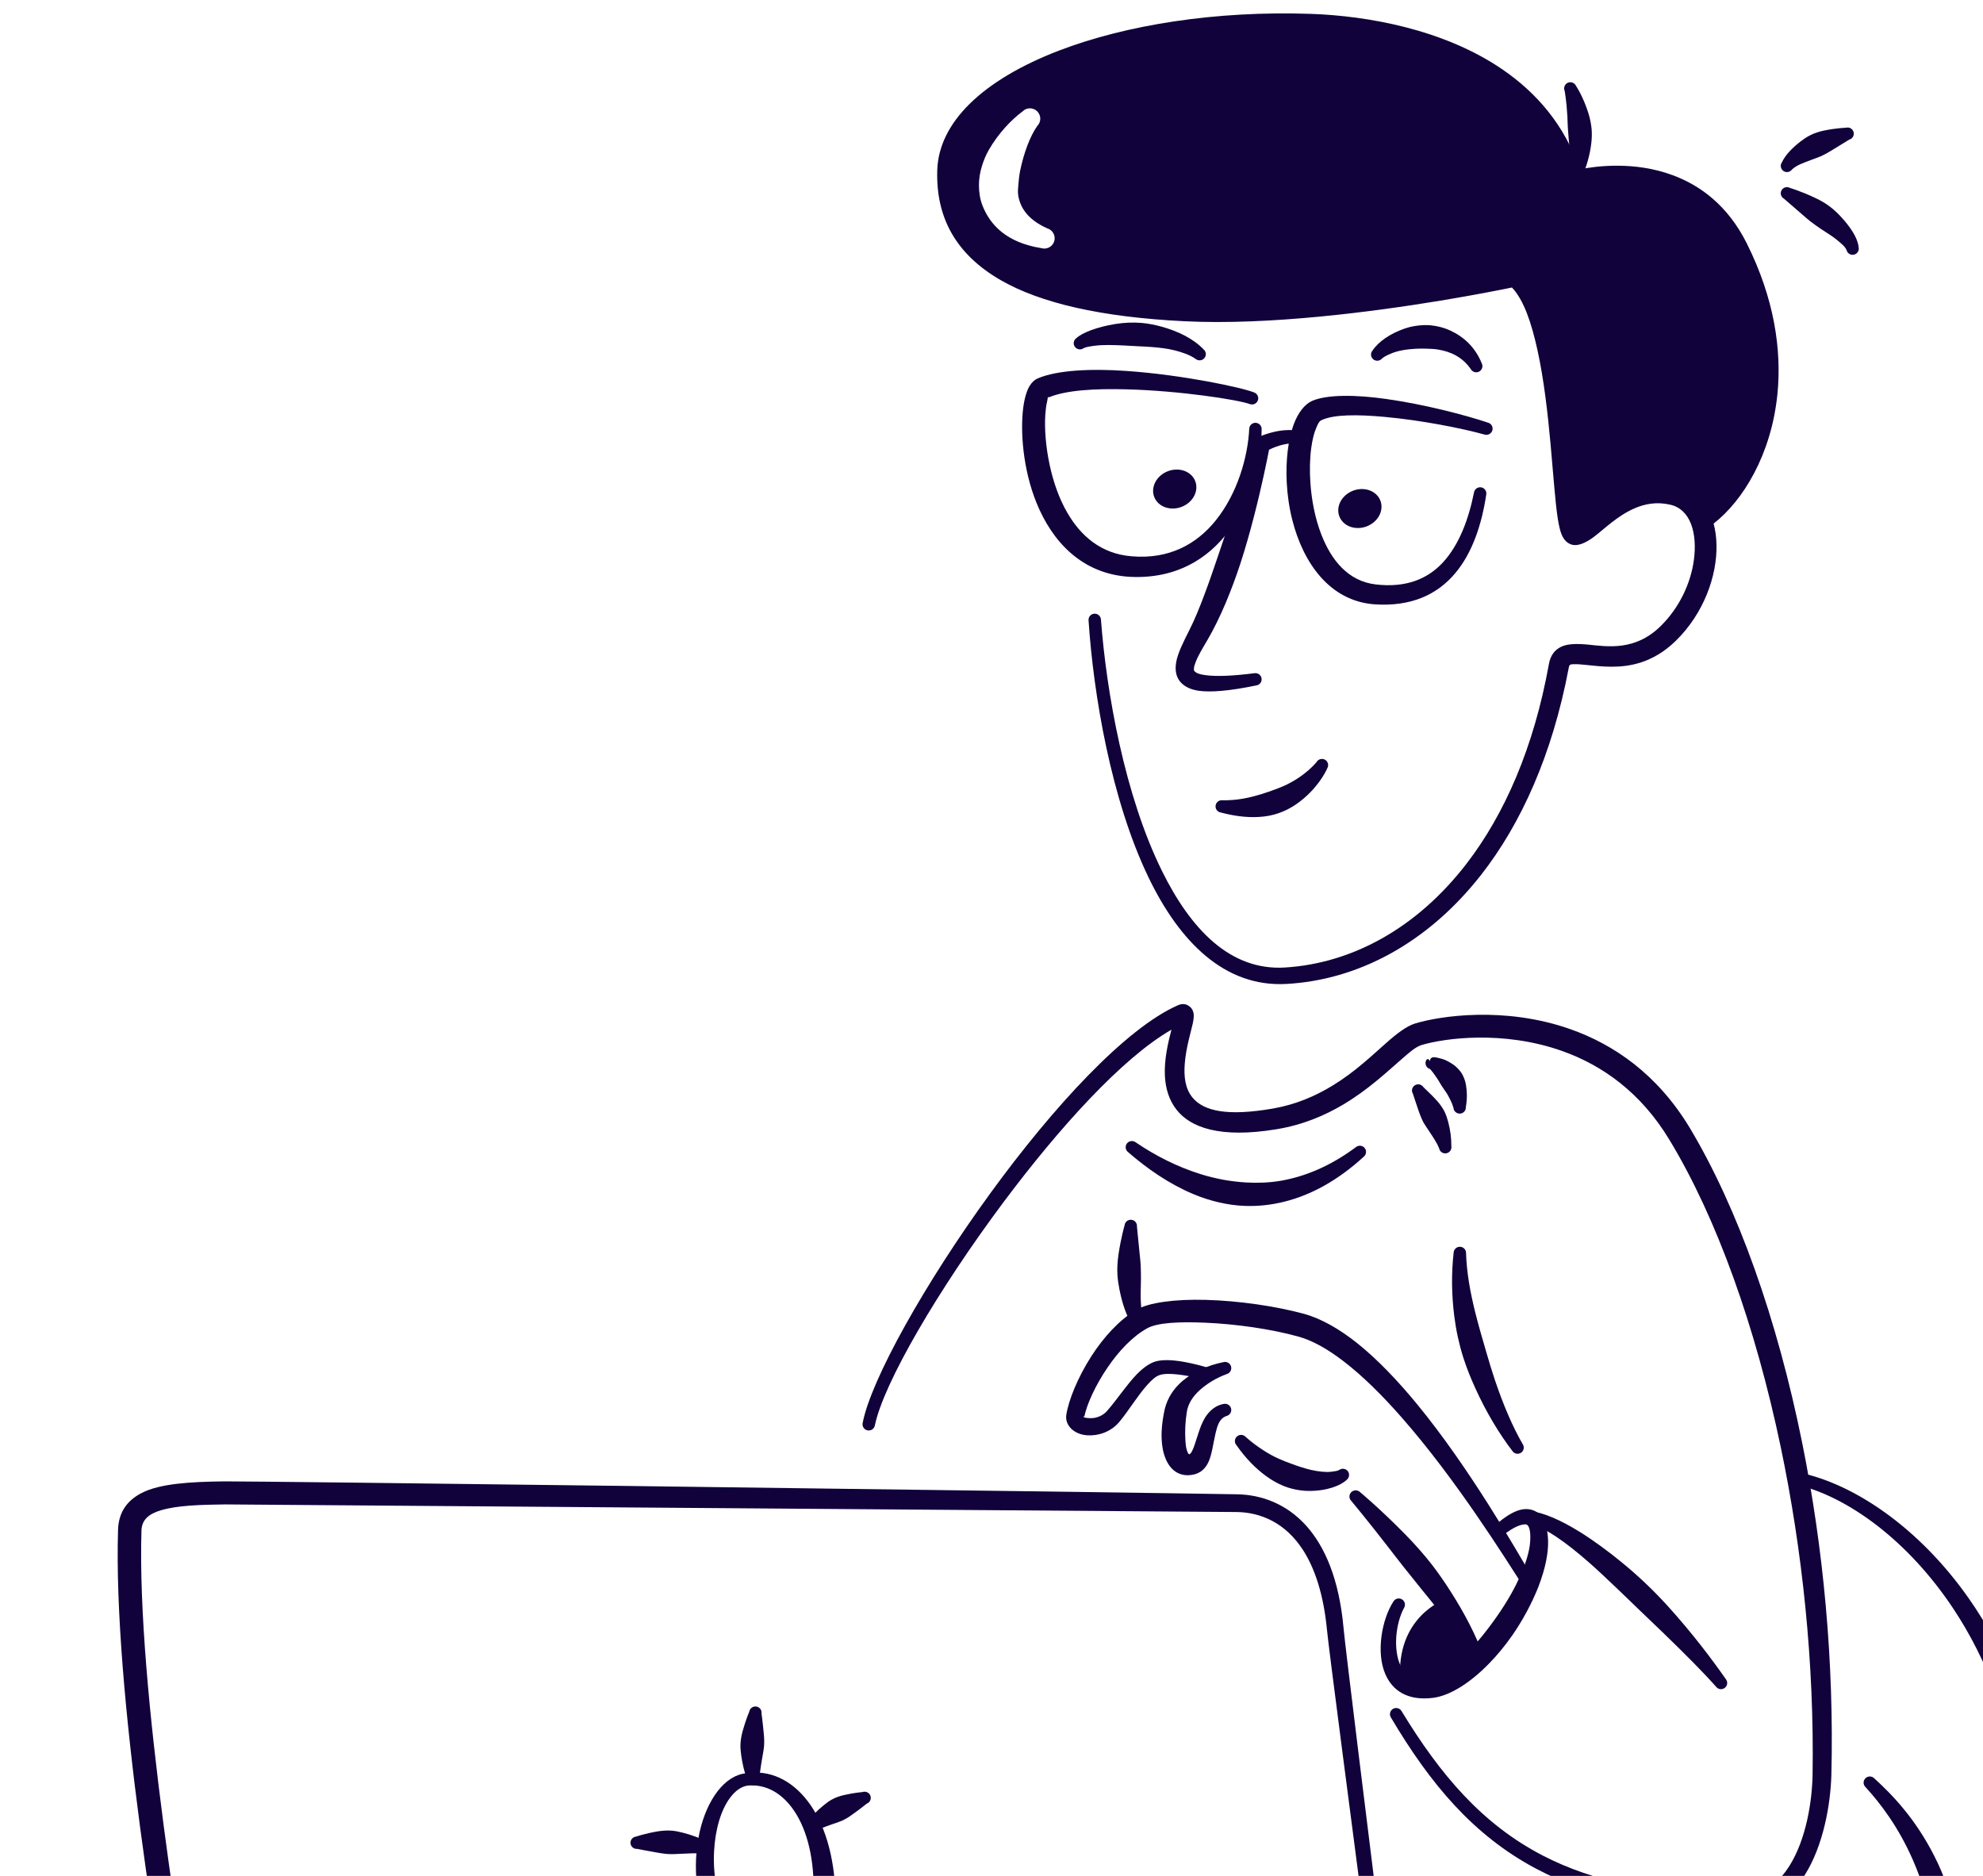 <svg width="148" height="140" viewBox="0 0 148 140" fill="none" xmlns="http://www.w3.org/2000/svg">
<g clip-path="url(#clip0_2501_3983)">
<g clip-path="url(#clip1_2501_3983)">
<path fill-rule="evenodd" clip-rule="evenodd" d="M111.073 31.548C111.317 31.624 111.454 31.882 111.379 32.127C111.304 32.367 111.044 32.508 110.8 32.432C109.092 31.958 106.039 31.355 103.296 31.109C101.329 30.933 99.532 30.916 98.608 31.367C98.449 31.443 98.362 31.648 98.254 31.893C98.075 32.291 97.95 32.812 97.867 33.409C97.758 34.188 97.737 35.089 97.8 36.032C97.887 37.308 98.141 38.66 98.611 39.877C99.349 41.785 100.605 43.383 102.689 43.618C104.937 43.881 106.548 43.208 107.687 41.979C108.899 40.667 109.607 38.771 110.013 36.746C110.057 36.494 110.297 36.33 110.548 36.371C110.801 36.418 110.97 36.652 110.926 36.904C110.588 39.163 109.878 41.276 108.608 42.781C107.275 44.367 105.332 45.297 102.548 45.099C99.232 44.835 97.263 42.008 96.45 38.806C96.215 37.881 96.081 36.921 96.034 36.002C95.949 34.334 96.151 32.783 96.541 31.712C96.882 30.77 97.394 30.155 97.937 29.915C99.047 29.441 101.155 29.447 103.452 29.775C106.253 30.167 109.347 30.969 111.073 31.548Z" fill="#11023B"/>
<path fill-rule="evenodd" clip-rule="evenodd" d="M103.142 26.76C102.976 26.953 102.683 26.977 102.489 26.813C102.294 26.649 102.271 26.356 102.437 26.163C102.863 25.513 103.748 24.893 104.845 24.518C105.148 24.413 105.468 24.343 105.797 24.302C106.121 24.261 106.456 24.249 106.786 24.278C107.285 24.331 107.78 24.454 108.242 24.67C109.221 25.121 110.085 25.882 110.584 27.105C110.706 27.328 110.622 27.609 110.397 27.732C110.172 27.849 109.891 27.767 109.769 27.544C109.132 26.625 108.253 26.245 107.359 26.093C107.078 26.04 106.795 26.034 106.513 26.023C106.22 26.011 105.93 26.011 105.644 26.028C104.962 26.069 104.321 26.169 103.809 26.391C103.548 26.503 103.314 26.608 103.142 26.76Z" fill="#11023B"/>
<path fill-rule="evenodd" clip-rule="evenodd" d="M78.273 29.658C78.281 29.646 78.28 29.64 78.267 29.628C78.237 29.605 78.218 29.634 78.203 29.687C78.177 29.699 78.152 29.71 78.127 29.722C78.143 29.716 78.172 29.704 78.201 29.693C78.181 29.775 78.168 29.898 78.147 29.985C78.083 30.243 78.042 30.565 78.017 30.933C77.947 31.964 78.042 33.322 78.348 34.732C78.611 35.944 79.029 37.185 79.666 38.279C80.651 39.977 82.159 41.329 84.45 41.516C87.286 41.762 89.326 40.58 90.716 38.865C92.357 36.84 93.131 34.112 93.236 32.005C93.243 31.747 93.457 31.548 93.712 31.554C93.968 31.566 94.17 31.776 94.162 32.028C94.145 34.334 93.413 37.349 91.709 39.631C90.133 41.739 87.737 43.214 84.345 43.05C80.736 42.851 78.521 40.398 77.355 37.519C76.336 34.996 76.144 32.169 76.368 30.43C76.462 29.699 76.641 29.137 76.844 28.803C77.024 28.51 77.24 28.329 77.45 28.241C78.898 27.621 81.424 27.498 84.084 27.685C88.244 27.972 92.728 28.926 93.615 29.295C93.853 29.388 93.97 29.658 93.876 29.892C93.782 30.132 93.513 30.249 93.275 30.155C92.403 29.833 88.039 29.154 84.018 29.055C81.733 28.996 79.562 29.113 78.273 29.658ZM78.273 29.658C78.262 29.669 78.232 29.687 78.201 29.693C78.202 29.693 78.203 29.687 78.203 29.687C78.226 29.675 78.25 29.669 78.273 29.658Z" fill="#11023B"/>
<path fill-rule="evenodd" clip-rule="evenodd" d="M97.296 32.25C97.536 32.338 97.658 32.608 97.57 32.842C97.481 33.082 97.214 33.205 96.974 33.117C96.974 33.117 96.522 33 95.724 33.193C95.427 33.263 95.092 33.38 94.715 33.562C94.582 34.258 94.185 36.242 93.573 38.607C93.284 39.719 92.95 40.919 92.561 42.102C92.238 43.085 91.874 44.056 91.494 44.964C91.059 46 90.592 46.948 90.129 47.744C89.77 48.359 89.409 48.938 89.222 49.453C89.162 49.611 89.113 49.763 89.109 49.898C89.107 49.968 89.098 50.033 89.141 50.08C89.303 50.267 89.625 50.355 90.139 50.407C90.924 50.489 92.048 50.442 93.623 50.243C93.874 50.202 94.114 50.372 94.156 50.624C94.198 50.876 94.028 51.11 93.776 51.151C91.695 51.584 90.332 51.672 89.477 51.555C88.846 51.467 88.442 51.238 88.178 50.981C87.784 50.589 87.675 50.062 87.783 49.424C87.896 48.751 88.326 47.902 88.773 47.012C89.165 46.246 89.534 45.327 89.906 44.337C90.241 43.448 90.566 42.499 90.889 41.545C91.283 40.392 91.67 39.233 92.017 38.162C92.938 35.294 93.59 33.023 93.59 33.023C93.632 32.842 93.754 32.695 93.921 32.613C94.7 32.291 95.347 32.151 95.858 32.11C96.795 32.034 97.296 32.25 97.296 32.25Z" fill="#11023B"/>
<path fill-rule="evenodd" clip-rule="evenodd" d="M127.895 39.075C128.025 39.567 128.098 40.094 128.11 40.656C128.161 42.974 127.164 45.783 125.065 47.832C124.204 48.669 123.323 49.16 122.463 49.441C120.944 49.927 119.494 49.74 118.357 49.623C118.022 49.588 117.721 49.559 117.463 49.57C117.337 49.576 117.222 49.565 117.154 49.641C117.115 49.681 117.1 49.746 117.085 49.828C115.858 56.325 113.526 61.476 110.546 65.286C106.518 70.431 101.305 73.147 95.994 73.434C91.418 73.68 88.049 70.314 85.724 65.491C82.93 59.702 81.61 51.847 81.243 46.292C81.225 46.041 81.417 45.818 81.672 45.801C81.927 45.783 82.149 45.976 82.167 46.228C82.579 51.666 83.933 59.357 86.726 65.005C88.858 69.325 91.807 72.468 95.921 72.205C100.887 71.895 105.731 69.296 109.461 64.449C112.292 60.767 114.477 55.804 115.603 49.553C115.722 48.891 116.043 48.517 116.466 48.294C116.94 48.043 117.646 48.025 118.512 48.107C119.96 48.253 122.038 48.61 123.956 46.714C125.383 45.303 126.199 43.471 126.423 41.785C126.684 39.819 126.192 38.01 124.652 37.665C123.638 37.431 122.754 37.606 121.988 37.94C120.698 38.502 119.711 39.503 118.961 40.065C118.48 40.427 118.045 40.632 117.692 40.673C117.407 40.708 117.127 40.632 116.874 40.392C116.763 40.281 116.644 40.117 116.547 39.883C116.442 39.626 116.344 39.222 116.263 38.701C115.876 36.219 115.721 30.547 114.745 26.116C114.308 24.138 113.745 22.411 112.844 21.457C111.171 21.802 105.086 23.002 98.447 23.634C95.067 23.956 91.545 24.132 88.384 23.974C82.138 23.664 77.644 22.61 74.687 20.907C71.324 18.969 69.839 16.212 69.952 12.689C70.011 10.927 70.846 9.259 72.342 7.778C73.904 6.227 76.202 4.863 79.027 3.78C84.046 1.854 90.751 0.789 97.826 1.035C102.082 1.181 107.758 2.194 112.113 5.167C114.67 6.912 116.778 9.329 117.901 12.636C119.105 12.396 121.992 12.01 124.857 13.081C126.909 13.842 128.957 15.34 130.369 18.162C132.43 22.282 132.985 26.128 132.657 29.412C132.206 33.919 130.084 37.378 127.895 39.075ZM127.556 38.156C129.487 36.506 131.27 33.351 131.64 29.312C131.926 26.192 131.363 22.552 129.375 18.659C128.101 16.16 126.28 14.837 124.451 14.17C121.064 12.935 117.66 13.941 117.66 13.941C117.338 14.035 117 13.848 116.903 13.532C115.897 10.254 113.862 7.907 111.381 6.239C107.225 3.441 101.824 2.539 97.782 2.428C90.925 2.235 84.433 3.294 79.581 5.197C76.996 6.209 74.885 7.456 73.46 8.884C72.293 10.061 71.601 11.354 71.564 12.736C71.485 15.639 72.737 17.892 75.515 19.479C78.314 21.071 82.57 21.995 88.467 22.259C91.549 22.405 94.983 22.218 98.278 21.902C105.975 21.153 112.92 19.648 112.92 19.648C113.182 19.59 113.456 19.654 113.664 19.824C114.966 20.878 115.878 23.096 116.456 25.747C117.429 30.213 117.571 35.944 117.951 38.443C117.963 38.519 117.977 38.601 117.992 38.677C118.091 38.601 118.194 38.519 118.302 38.437C119.09 37.799 120.09 36.939 121.317 36.412C122.385 35.95 123.614 35.727 125.022 36.055C126.18 36.319 127.042 37.085 127.556 38.156Z" fill="#11023B"/>
<path fill-rule="evenodd" clip-rule="evenodd" d="M127.053 39.105C126.697 37.958 125.955 37.115 124.837 36.857C121.082 36.003 118.809 39.696 117.594 39.831C116.379 39.971 117.197 23.816 113.108 20.503C113.108 20.503 98.799 23.611 88.426 23.119C75.875 22.523 70.574 18.929 70.759 12.712C70.954 6.145 83.616 1.287 97.804 1.732C104.477 1.936 114.743 4.29 117.489 13.356C117.489 13.356 126.057 10.863 129.873 18.408C134.896 28.346 130.892 36.67 127.053 39.105ZM76.316 8.317C75.501 8.919 74.526 9.932 73.808 11.173C73.581 11.565 73.412 11.981 73.28 12.414C73.137 12.876 73.061 13.356 73.063 13.83C73.065 14.345 73.139 14.861 73.327 15.341C73.892 16.78 75.112 18.103 77.721 18.519C78.129 18.642 78.56 18.408 78.683 18.004C78.806 17.6 78.574 17.167 78.166 17.044C76.718 16.394 76.157 15.522 75.998 14.609C75.948 14.322 75.985 14.029 76.008 13.737C76.034 13.403 76.073 13.063 76.142 12.724C76.408 11.431 76.877 10.155 77.421 9.394C77.719 9.089 77.713 8.603 77.408 8.305C77.103 8.006 76.613 8.012 76.316 8.317Z" fill="#11023B"/>
<path fill-rule="evenodd" clip-rule="evenodd" d="M116.778 6.783C116.675 6.555 116.781 6.28 117.015 6.174C117.249 6.075 117.522 6.18 117.626 6.414C117.626 6.414 118.142 7.163 118.549 8.445C118.62 8.674 118.679 8.908 118.726 9.171C118.768 9.405 118.799 9.651 118.804 9.909C118.812 10.271 118.781 10.646 118.719 11.027C118.588 11.834 118.34 12.659 117.93 13.496C117.851 13.736 117.588 13.871 117.345 13.795C117.102 13.713 116.969 13.45 117.049 13.21C117.173 12.531 117.173 11.887 117.151 11.267C117.14 10.956 117.101 10.664 117.079 10.377C117.057 10.066 117.032 9.774 117.013 9.493C116.995 9.206 116.995 8.937 116.981 8.685C116.918 7.538 116.778 6.783 116.778 6.783Z" fill="#11023B"/>
<path fill-rule="evenodd" clip-rule="evenodd" d="M137.767 9.534C138.013 9.464 138.269 9.604 138.339 9.85C138.409 10.096 138.266 10.353 138.019 10.418C138.019 10.418 137.514 10.734 136.796 11.167C136.632 11.267 136.465 11.372 136.28 11.471C136.146 11.542 136.006 11.612 135.861 11.676C135.648 11.77 135.427 11.84 135.211 11.922C134.635 12.144 134.087 12.32 133.747 12.648C133.599 12.853 133.309 12.905 133.101 12.759C132.893 12.607 132.844 12.32 132.992 12.115C133.249 11.565 133.757 11.044 134.38 10.558C134.601 10.389 134.836 10.23 135.087 10.102C135.252 10.014 135.425 9.944 135.596 9.891C135.777 9.827 135.953 9.78 136.128 9.745C137.066 9.552 137.767 9.534 137.767 9.534Z" fill="#11023B"/>
<path fill-rule="evenodd" clip-rule="evenodd" d="M133.149 14.831C132.924 14.708 132.84 14.433 132.962 14.205C133.084 13.982 133.365 13.901 133.59 14.024C133.59 14.024 134.434 14.275 135.482 14.773C135.681 14.866 135.881 14.972 136.082 15.089C136.274 15.206 136.465 15.329 136.645 15.475C136.92 15.692 137.172 15.932 137.403 16.183C138.133 16.974 138.657 17.781 138.717 18.449C138.777 18.694 138.623 18.946 138.374 19.005C138.126 19.063 137.876 18.911 137.816 18.659C137.705 18.396 137.42 18.174 137.097 17.904C136.753 17.617 136.324 17.372 135.9 17.085C135.626 16.898 135.352 16.704 135.095 16.505C134.885 16.341 134.699 16.172 134.515 16.014C133.729 15.335 133.149 14.831 133.149 14.831Z" fill="#11023B"/>
<path fill-rule="evenodd" clip-rule="evenodd" d="M80.87 25.988C80.662 26.14 80.372 26.087 80.223 25.882C80.074 25.677 80.121 25.39 80.329 25.238C80.784 24.823 81.876 24.401 83.249 24.179C83.567 24.126 83.898 24.097 84.24 24.079C84.566 24.068 84.901 24.073 85.235 24.103C85.733 24.15 86.23 24.249 86.711 24.384C87.953 24.729 89.075 25.285 89.835 26.081C90.029 26.245 90.052 26.538 89.886 26.731C89.719 26.924 89.426 26.948 89.232 26.784C88.791 26.479 88.258 26.298 87.681 26.151C87.14 26.011 86.562 25.947 85.975 25.9C85.626 25.87 85.276 25.859 84.93 25.841C84.573 25.824 84.222 25.8 83.88 25.783C83.041 25.742 82.278 25.724 81.68 25.806C81.333 25.853 81.052 25.894 80.87 25.988Z" fill="#11023B"/>
<path fill-rule="evenodd" clip-rule="evenodd" d="M91.119 60.639C90.866 60.604 90.69 60.37 90.726 60.118C90.761 59.866 90.996 59.691 91.249 59.726C92.365 59.743 93.274 59.527 94.079 59.287C94.384 59.193 94.667 59.094 94.939 59C95.239 58.889 95.521 58.789 95.782 58.672C97.42 57.946 98.255 56.881 98.255 56.881C98.377 56.658 98.659 56.577 98.883 56.694C99.108 56.816 99.191 57.097 99.068 57.32C99.068 57.32 98.608 58.461 97.343 59.556C96.907 59.931 96.378 60.305 95.726 60.574C95.31 60.75 94.843 60.879 94.336 60.937C93.391 61.048 92.329 60.961 91.119 60.639Z" fill="#11023B"/>
<path fill-rule="evenodd" clip-rule="evenodd" d="M89.202 35.898C89.342 36.249 89.315 36.65 89.127 37.011C88.939 37.372 88.606 37.664 88.201 37.823C87.797 37.982 87.353 37.995 86.968 37.859C86.583 37.723 86.288 37.45 86.149 37.098C86.009 36.747 86.036 36.346 86.224 35.985C86.411 35.624 86.744 35.332 87.149 35.173C87.554 35.014 87.998 35.001 88.383 35.137C88.768 35.273 89.063 35.547 89.202 35.898Z" fill="#11023B"/>
<path fill-rule="evenodd" clip-rule="evenodd" d="M103.02 37.352C103.16 37.704 103.133 38.104 102.945 38.465C102.758 38.826 102.425 39.118 102.02 39.278C101.615 39.437 101.171 39.45 100.786 39.314C100.401 39.178 100.107 38.904 99.967 38.553C99.828 38.201 99.855 37.801 100.042 37.44C100.23 37.079 100.563 36.787 100.968 36.627C101.373 36.468 101.816 36.455 102.201 36.591C102.586 36.727 102.881 37.001 103.02 37.352Z" fill="#11023B"/>
<path fill-rule="evenodd" clip-rule="evenodd" d="M84.194 85.984C83.991 85.825 83.954 85.539 84.111 85.334C84.267 85.135 84.558 85.1 84.761 85.252C86.215 86.241 87.849 87.078 89.593 87.622C90.147 87.798 90.713 87.933 91.288 88.044C91.849 88.143 92.418 88.214 92.998 88.249C93.834 88.296 94.689 88.272 95.57 88.126C97.363 87.816 99.246 87.061 101.194 85.615C101.391 85.451 101.683 85.474 101.847 85.673C102.01 85.867 101.983 86.159 101.787 86.323C99.818 88.126 97.84 89.179 95.903 89.671C94.892 89.929 93.89 90.034 92.914 89.999C92.238 89.975 91.574 89.876 90.928 89.724C90.282 89.572 89.653 89.367 89.044 89.109C87.239 88.348 85.617 87.219 84.194 85.984Z" fill="#11023B"/>
<path fill-rule="evenodd" clip-rule="evenodd" d="M108.492 93.487C108.503 93.236 108.718 93.037 108.974 93.048C109.229 93.06 109.428 93.271 109.418 93.528C109.463 94.992 109.738 96.473 110.104 97.948C110.224 98.433 110.356 98.907 110.489 99.388C110.623 99.868 110.765 100.347 110.903 100.822C111.116 101.553 111.327 102.267 111.561 102.964C112.188 104.825 112.899 106.499 113.648 107.781C113.79 107.992 113.732 108.279 113.519 108.419C113.307 108.56 113.019 108.507 112.877 108.29C111.931 107.055 110.926 105.422 110.079 103.537C109.761 102.835 109.463 102.098 109.217 101.331C109.057 100.833 108.923 100.318 108.809 99.803C108.696 99.288 108.607 98.761 108.54 98.24C108.337 96.642 108.316 95.033 108.492 93.487Z" fill="#11023B"/>
<path fill-rule="evenodd" clip-rule="evenodd" d="M105.453 81.629C105.317 81.412 105.382 81.131 105.598 80.997C105.814 80.856 106.101 80.926 106.237 81.137C106.543 81.442 106.905 81.763 107.279 82.185C107.387 82.308 107.489 82.437 107.585 82.583C107.677 82.718 107.765 82.858 107.835 83.01C107.942 83.244 108.02 83.484 108.085 83.73C108.244 84.339 108.328 84.93 108.319 85.533C108.366 85.784 108.2 86.025 107.949 86.071C107.697 86.118 107.455 85.954 107.409 85.703C107.212 85.217 106.902 84.79 106.603 84.333C106.486 84.152 106.362 83.982 106.257 83.8C106.187 83.672 106.127 83.543 106.071 83.414C105.996 83.238 105.937 83.069 105.876 82.899C105.703 82.419 105.58 81.998 105.453 81.629Z" fill="#11023B"/>
<path fill-rule="evenodd" clip-rule="evenodd" d="M106.717 79.2C106.728 79.03 106.811 78.889 107.059 78.901C107.16 78.907 107.343 78.948 107.62 79.024C107.874 79.094 108.144 79.235 108.464 79.451C108.604 79.545 108.73 79.662 108.86 79.802C108.974 79.925 109.079 80.066 109.163 80.23C109.273 80.441 109.361 80.68 109.409 80.956C109.493 81.441 109.515 81.968 109.403 82.624C109.418 82.876 109.222 83.098 108.967 83.11C108.712 83.121 108.492 82.928 108.478 82.676C108.355 82.255 108.176 81.945 108.01 81.646C107.927 81.5 107.823 81.383 107.743 81.254C107.662 81.125 107.576 81.008 107.509 80.891C107.093 80.165 106.734 79.785 106.734 79.785C106.487 79.715 106.341 79.463 106.408 79.217C106.455 79.047 106.595 78.924 106.717 79.2Z" fill="#11023B"/>
<path fill-rule="evenodd" clip-rule="evenodd" d="M87.43 76.847C83.758 78.954 79.053 84.163 74.906 89.706C70.034 96.227 65.939 103.227 65.293 106.388C65.243 106.64 65 106.798 64.749 106.751C64.498 106.704 64.334 106.458 64.383 106.207C65 102.97 69.049 95.729 73.946 89.01C78.59 82.63 84.008 76.735 87.921 75.02C88.312 74.851 88.588 74.962 88.773 75.108C88.919 75.213 89.055 75.395 89.09 75.688C89.106 75.834 89.088 76.068 89.025 76.367C88.886 77.022 88.513 78.193 88.422 79.404C88.356 80.294 88.432 81.219 88.999 81.91C89.831 82.922 91.599 83.326 95.021 82.729C96.745 82.425 98.192 81.787 99.422 81.038C101.116 80.013 102.406 78.766 103.441 77.853C104.279 77.11 104.995 76.577 105.599 76.39C107.437 75.822 112.297 75.079 117.199 76.806C120.438 77.947 123.694 80.159 126.119 84.181C129.696 90.157 132.641 98.439 134.504 107.676C136.089 115.525 136.891 124.071 136.683 132.453C136.627 134.653 136.082 137.762 134.69 139.945C133.642 141.584 132.132 142.713 130.048 142.696C123.433 142.655 118.531 141.525 114.64 139.459C109.976 136.983 106.758 133.155 103.804 128.168C103.672 127.951 103.744 127.665 103.964 127.536C104.184 127.407 104.468 127.477 104.6 127.694C107.504 132.47 110.631 136.146 115.155 138.487C118.929 140.437 123.671 141.455 130.05 141.426C131.649 141.42 132.772 140.501 133.563 139.237C134.805 137.252 135.25 134.425 135.281 132.423C135.41 124.153 134.526 115.736 132.905 107.998C131.019 98.99 128.132 90.906 124.606 85.082C122.434 81.471 119.517 79.481 116.613 78.445C112.171 76.864 107.763 77.49 106.093 77.994C105.651 78.128 105.162 78.562 104.548 79.1C103.447 80.06 102.066 81.354 100.264 82.425C98.871 83.256 97.233 83.952 95.288 84.274C91.004 84.983 88.856 84.122 87.831 82.846C87.248 82.12 86.99 81.231 86.942 80.306C86.877 79.083 87.182 77.795 87.43 76.847Z" fill="#11023B"/>
<path fill-rule="evenodd" clip-rule="evenodd" d="M128.811 125.323C128.968 125.522 128.931 125.815 128.729 125.967C128.527 126.125 128.236 126.09 128.079 125.885C127.177 124.861 125.765 123.439 124.164 121.893C123.605 121.349 123.021 120.799 122.436 120.237C121.801 119.622 121.162 119.002 120.527 118.399C119.871 117.778 119.23 117.164 118.592 116.608C116.884 115.109 115.281 113.95 114.007 113.669C113.755 113.629 113.584 113.388 113.627 113.143C113.669 112.891 113.908 112.721 114.16 112.762C115.2 112.879 116.496 113.453 117.903 114.325C118.926 114.963 120.008 115.753 121.083 116.637C121.677 117.129 122.27 117.644 122.839 118.188C123.405 118.727 123.951 119.289 124.467 119.856C126.328 121.905 127.867 123.965 128.811 125.323Z" fill="#11023B"/>
<path fill-rule="evenodd" clip-rule="evenodd" d="M112.035 114.694C111.844 114.864 111.551 114.846 111.381 114.659C111.211 114.466 111.227 114.179 111.418 114.009C112.054 113.389 112.702 112.944 113.255 112.745C113.74 112.569 114.177 112.593 114.538 112.762C115.072 113.008 115.507 113.681 115.541 115.022C115.552 115.467 115.499 115.947 115.401 116.456C115.279 117.088 115.074 117.755 114.809 118.446C114.327 119.652 113.658 120.916 112.854 122.069C112.316 122.836 111.718 123.562 111.1 124.188C109.714 125.604 108.212 126.547 106.973 126.711C105.031 126.956 103.924 126.155 103.396 124.949C102.689 123.327 103.128 120.863 103.996 119.523C104.127 119.3 104.412 119.23 104.631 119.359C104.851 119.488 104.924 119.775 104.794 119.991C104.274 120.945 104.023 122.502 104.328 123.737C104.465 124.293 104.729 124.779 105.182 125.054C105.563 125.288 106.074 125.341 106.736 125.218C107.706 125.042 108.779 124.141 109.841 123C110.386 122.409 110.918 121.747 111.42 121.056C112.174 120.02 112.866 118.914 113.357 117.831C113.584 117.351 113.778 116.877 113.92 116.421C114.078 115.917 114.184 115.437 114.207 115.004C114.228 114.594 114.211 114.284 114.133 114.05C114.072 113.874 113.986 113.757 113.833 113.763C113.34 113.769 112.703 114.15 112.035 114.694Z" fill="#11023B"/>
<path fill-rule="evenodd" clip-rule="evenodd" d="M80.915 105.779C81.034 105.826 81.299 105.844 81.465 105.838C81.562 105.832 81.662 105.826 81.763 105.803C82.065 105.732 82.375 105.58 82.619 105.305C83.32 104.515 84.066 103.374 84.827 102.583C85.309 102.086 85.805 101.723 86.292 101.594C86.744 101.477 87.38 101.489 88.023 101.582C89.167 101.752 90.338 102.127 90.338 102.127C90.582 102.203 90.72 102.46 90.645 102.706C90.569 102.946 90.31 103.087 90.066 103.011C90.066 103.011 88.965 102.695 87.895 102.577C87.404 102.525 86.921 102.507 86.581 102.612C86.257 102.706 85.954 102.993 85.642 103.338C84.917 104.14 84.221 105.299 83.555 106.101C82.896 106.897 81.936 107.166 81.168 107.12C80.108 107.055 79.468 106.335 79.583 105.592C79.754 104.491 80.436 102.8 81.454 101.214C82.354 99.815 83.523 98.515 84.808 97.754C85.726 97.21 87.699 96.947 89.989 97.011C92.413 97.075 95.202 97.473 97.346 98.059C98.621 98.416 99.954 99.177 101.278 100.23C102.8 101.442 104.325 103.046 105.773 104.807C109.725 109.619 113.124 115.619 114.478 117.901C114.612 118.118 114.544 118.399 114.327 118.534C114.109 118.668 113.823 118.598 113.689 118.381C112.267 116.181 108.67 110.403 104.612 105.785C103.184 104.158 101.7 102.677 100.232 101.559C99.089 100.687 97.963 100.037 96.877 99.744C94.854 99.183 92.219 98.808 89.929 98.714C88.033 98.632 86.383 98.703 85.613 99.136C84.497 99.756 83.486 100.857 82.684 102.027C81.759 103.374 81.103 104.819 80.915 105.779ZM80.911 105.779C80.912 105.732 80.9 105.668 80.874 105.691C80.835 105.726 80.857 105.756 80.911 105.779Z" fill="#11023B"/>
<path fill-rule="evenodd" clip-rule="evenodd" d="M100.851 112.013C100.67 111.837 100.669 111.545 100.85 111.363C101.03 111.182 101.323 111.182 101.505 111.357C101.505 111.357 103.016 112.61 104.884 114.518C105.229 114.869 105.582 115.244 105.935 115.648C106.267 116.022 106.6 116.42 106.919 116.836C107.384 117.445 107.825 118.083 108.246 118.744C109.281 120.354 110.165 122.045 110.719 123.596C110.819 123.831 110.709 124.106 110.474 124.205C110.239 124.305 109.966 124.193 109.866 123.959C109.254 122.748 108.373 121.489 107.413 120.248C106.986 119.692 106.537 119.154 106.101 118.615C105.653 118.059 105.209 117.509 104.786 116.976C104.376 116.461 103.992 115.958 103.625 115.484C102.051 113.447 100.851 112.013 100.851 112.013Z" fill="#11023B"/>
<path fill-rule="evenodd" clip-rule="evenodd" d="M107.747 119.412C108.771 120.863 109.689 122.373 110.292 123.778C109.125 124.96 107.904 125.797 106.855 125.961C105.782 126.131 105.022 125.885 104.508 125.399C104.172 120.705 107.747 119.412 107.747 119.412Z" fill="#11023B"/>
<path fill-rule="evenodd" clip-rule="evenodd" d="M99.948 109.707C100.154 109.555 100.444 109.596 100.597 109.8C100.749 110.005 100.706 110.298 100.5 110.45C100.063 110.866 99.032 111.287 97.632 111.27C97.324 111.264 97.001 111.229 96.664 111.158C96.362 111.094 96.05 111.006 95.739 110.872C95.325 110.702 94.909 110.462 94.498 110.163C93.73 109.607 92.983 108.858 92.279 107.851C92.111 107.658 92.13 107.371 92.323 107.202C92.516 107.032 92.808 107.055 92.977 107.243C93.416 107.641 93.855 107.951 94.282 108.232C95.017 108.718 95.732 109.01 96.387 109.244C96.634 109.332 96.868 109.42 97.097 109.49C97.35 109.566 97.587 109.642 97.818 109.695C98.428 109.83 98.953 109.888 99.372 109.836C99.613 109.806 99.811 109.783 99.948 109.707Z" fill="#11023B"/>
<path fill-rule="evenodd" clip-rule="evenodd" d="M91.305 101.659C91.551 101.589 91.808 101.735 91.877 101.975C91.947 102.221 91.803 102.478 91.558 102.548C90.801 102.824 90.109 103.239 89.553 103.737C89.016 104.217 88.646 104.796 88.569 105.434C88.467 106.072 88.427 106.827 88.471 107.483C88.492 107.793 88.514 108.08 88.606 108.302C88.629 108.361 88.642 108.419 88.677 108.46C88.692 108.478 88.694 108.507 88.719 108.507C88.744 108.513 88.761 108.548 88.778 108.536C88.838 108.495 88.891 108.443 88.932 108.367C88.992 108.255 89.048 108.133 89.097 108.004C89.393 107.202 89.603 106.16 90.146 105.51C90.442 105.153 90.808 104.878 91.314 104.779C91.562 104.72 91.815 104.866 91.88 105.112C91.944 105.358 91.796 105.61 91.549 105.674C91.004 105.855 90.858 106.4 90.726 106.95C90.54 107.74 90.45 108.589 90.178 109.145C89.88 109.76 89.39 110.087 88.641 110.099C87.81 110.093 87.237 109.561 86.93 108.7C86.747 108.185 86.672 107.524 86.698 106.839C86.72 106.254 86.821 105.657 86.936 105.136C87.139 104.34 87.59 103.62 88.275 103.046C89.082 102.379 90.159 101.887 91.305 101.659Z" fill="#11023B"/>
<path fill-rule="evenodd" clip-rule="evenodd" d="M83.933 91.445C83.959 91.193 84.186 91.006 84.441 91.035C84.695 91.058 84.881 91.287 84.855 91.538C84.855 91.538 84.935 92.375 85.052 93.528C85.079 93.798 85.115 94.079 85.131 94.371C85.149 94.734 85.155 95.109 85.154 95.483C85.152 96.051 85.114 96.607 85.144 97.134C85.171 97.626 85.201 98.065 85.317 98.439C85.426 98.668 85.326 98.943 85.094 99.054C84.863 99.159 84.587 99.06 84.478 98.832C84.06 98.182 83.754 97.263 83.552 96.25C83.479 95.882 83.421 95.507 83.398 95.126C83.382 94.875 83.387 94.623 83.4 94.377C83.415 94.12 83.442 93.874 83.476 93.634C83.663 92.364 83.933 91.445 83.933 91.445Z" fill="#11023B"/>
<path fill-rule="evenodd" clip-rule="evenodd" d="M134.091 110.801C133.841 110.749 133.683 110.497 133.739 110.251C133.795 110.005 134.042 109.847 134.292 109.9C138.355 110.737 143.228 114.003 146.929 119.277C149.676 123.187 151.764 128.209 152.426 134.127C152.651 136.322 152.792 138.798 152.804 141.379C152.82 144.967 152.604 148.754 152.163 152.225C151.52 157.288 150.359 161.69 148.712 163.955C147.319 165.869 145.269 167.133 143.057 167.953C139.215 169.375 134.905 169.457 133.043 169.48C132.788 169.486 132.574 169.287 132.568 169.03C132.562 168.778 132.763 168.567 133.019 168.556C134.811 168.485 138.962 168.31 142.628 166.846C144.584 166.068 146.403 164.915 147.604 163.176C149.109 161.005 150.033 156.82 150.555 152.038C150.927 148.625 151.071 144.908 151.039 141.391C151.017 138.868 150.913 136.445 150.702 134.296C150.197 128.654 148.299 123.842 145.781 120.05C142.405 114.969 137.916 111.709 134.091 110.801Z" fill="#11023B"/>
<path fill-rule="evenodd" clip-rule="evenodd" d="M139.225 133.366C139.044 133.19 139.044 132.897 139.225 132.716C139.405 132.534 139.699 132.534 139.88 132.716C141.269 133.974 142.983 135.777 144.381 138.546C144.733 139.242 145.061 140.003 145.349 140.829C145.607 141.566 145.837 142.356 146.018 143.211C146.257 144.323 146.416 145.54 146.496 146.863C146.645 149.31 146.501 152.108 146 155.321C145.971 155.579 145.741 155.76 145.487 155.731C145.233 155.702 145.05 155.473 145.079 155.222C145.324 151.967 145.199 149.187 144.881 146.776C144.725 145.593 144.512 144.504 144.276 143.498C144.099 142.743 143.912 142.034 143.705 141.367C143.415 140.425 143.099 139.564 142.753 138.78C141.67 136.322 140.35 134.595 139.225 133.366Z" fill="#11023B"/>
<path fill-rule="evenodd" clip-rule="evenodd" d="M105.83 166.987C106.234 170.639 106 173.197 104.703 174.731C103.719 175.896 102.119 176.522 99.65 176.557C98.839 176.569 84.788 176.036 68.913 175.41C48.209 174.59 24.401 173.607 22.839 173.508C21.141 173.396 19.381 172.951 18.093 172.126C16.982 171.418 16.21 170.429 16.008 169.17C15.76 167.613 12.509 151.856 10.458 136.386C9.37 128.191 8.63 120.073 8.81 114.179C8.851 112.85 9.488 111.984 10.573 111.422C11.929 110.725 14.164 110.585 16.777 110.556C17.752 110.55 31.496 110.702 47.012 110.901C67.258 111.159 90.521 111.48 92.341 111.521C94.133 111.556 95.995 112.212 97.486 113.863C98.872 115.408 99.951 117.843 100.279 121.542C100.34 122.227 100.769 125.774 101.363 130.615C102.913 143.246 105.589 164.64 105.83 166.987ZM104.908 167.081C104.651 164.739 101.826 143.375 100.19 130.761C99.559 125.903 99.105 122.344 99.04 121.653C98.787 119.014 98.142 117.07 97.255 115.689C95.939 113.64 94.087 112.873 92.317 112.844L16.797 112.276C14.898 112.3 13.218 112.353 12.009 112.715C11.159 112.967 10.583 113.383 10.558 114.231C10.383 120.055 11.143 128.063 12.204 136.158C14.229 151.61 17.386 167.362 17.629 168.919C17.752 169.715 18.273 170.317 18.974 170.768C20.048 171.465 21.526 171.822 22.947 171.921C24.316 172.021 42.809 172.905 61.295 173.783C80.001 174.667 98.699 175.539 99.639 175.527C101.726 175.515 103.109 175.07 103.949 174.093C105.132 172.717 105.246 170.394 104.908 167.081Z" fill="#11023B"/>
<path fill-rule="evenodd" clip-rule="evenodd" d="M55.686 132.341C57.44 132.066 59.066 132.833 60.289 134.431C61.505 136.017 62.292 138.47 62.359 141.548C62.369 143.749 60.991 145.868 59.183 146.74C57.368 147.618 55.115 147.361 53.43 144.82C51.916 142.491 51.631 139.26 52.227 136.679C52.781 134.285 54.092 132.494 55.686 132.341ZM55.8 133.26C55.297 133.336 54.873 133.664 54.512 134.138C53.802 135.063 53.382 136.544 53.295 138.148C53.187 140.126 53.607 142.304 54.767 143.919C55.88 145.499 57.26 145.722 58.411 145.16C59.686 144.545 60.689 143.088 60.716 141.537C60.81 138.821 60.26 136.614 59.276 135.151C58.397 133.846 57.185 133.132 55.8 133.26Z" fill="#11023B"/>
<path fill-rule="evenodd" clip-rule="evenodd" d="M55.919 127.753C55.956 127.501 56.191 127.325 56.444 127.36C56.697 127.396 56.873 127.63 56.836 127.881C56.836 127.881 56.922 128.496 57.003 129.368C57.018 129.526 57.032 129.684 57.035 129.854C57.037 130.012 57.037 130.17 57.023 130.334C57.007 130.521 56.97 130.714 56.94 130.902C56.894 131.194 56.836 131.469 56.797 131.75C56.749 132.096 56.695 132.394 56.691 132.687C56.738 132.933 56.572 133.179 56.321 133.225C56.069 133.272 55.827 133.108 55.78 132.857C55.577 132.336 55.421 131.709 55.324 131.03C55.287 130.767 55.26 130.509 55.262 130.246C55.264 130.076 55.283 129.901 55.309 129.737C55.337 129.555 55.374 129.391 55.418 129.228C55.659 128.344 55.919 127.753 55.919 127.753Z" fill="#11023B"/>
<path fill-rule="evenodd" clip-rule="evenodd" d="M64.364 133.746C64.603 133.658 64.871 133.775 64.961 134.015C65.051 134.249 64.931 134.519 64.691 134.607C64.691 134.607 64.259 134.958 63.618 135.414C63.503 135.496 63.388 135.584 63.257 135.66C63.138 135.73 63.013 135.801 62.881 135.865C62.726 135.935 62.564 135.982 62.403 136.046C62.154 136.134 61.916 136.205 61.686 136.298C61.403 136.409 61.15 136.491 60.947 136.626C60.768 136.807 60.474 136.807 60.292 136.632C60.11 136.45 60.107 136.158 60.286 135.976C60.553 135.561 60.979 135.128 61.496 134.712C61.681 134.56 61.874 134.419 62.081 134.302C62.22 134.22 62.365 134.162 62.509 134.109C62.663 134.051 62.812 134.01 62.96 133.974C63.773 133.787 64.364 133.746 64.364 133.746Z" fill="#11023B"/>
<path fill-rule="evenodd" clip-rule="evenodd" d="M47.556 137.984C47.301 138.007 47.077 137.814 47.056 137.563C47.035 137.311 47.225 137.088 47.48 137.065C47.48 137.065 48.119 136.843 49.074 136.679C49.247 136.649 49.425 136.632 49.615 136.62C49.791 136.609 49.974 136.609 50.158 136.626C50.428 136.649 50.698 136.708 50.969 136.778C51.641 136.948 52.266 137.182 52.809 137.481C53.051 137.557 53.183 137.82 53.102 138.06C53.02 138.3 52.757 138.435 52.515 138.353C51.967 138.277 51.371 138.329 50.752 138.353C50.511 138.364 50.275 138.382 50.041 138.376C49.88 138.376 49.721 138.359 49.568 138.341C49.356 138.318 49.16 138.277 48.971 138.247C48.126 138.101 47.556 137.984 47.556 137.984Z" fill="#11023B"/>
</g>
</g>
<defs>
<clipPath id="clip0_2501_3983">
<rect width="148" height="140" fill="white"/>
</clipPath>
<clipPath id="clip1_2501_3983">
<rect width="164" height="180" fill="white" transform="translate(0 1)"/>
</clipPath>
</defs>
</svg>
